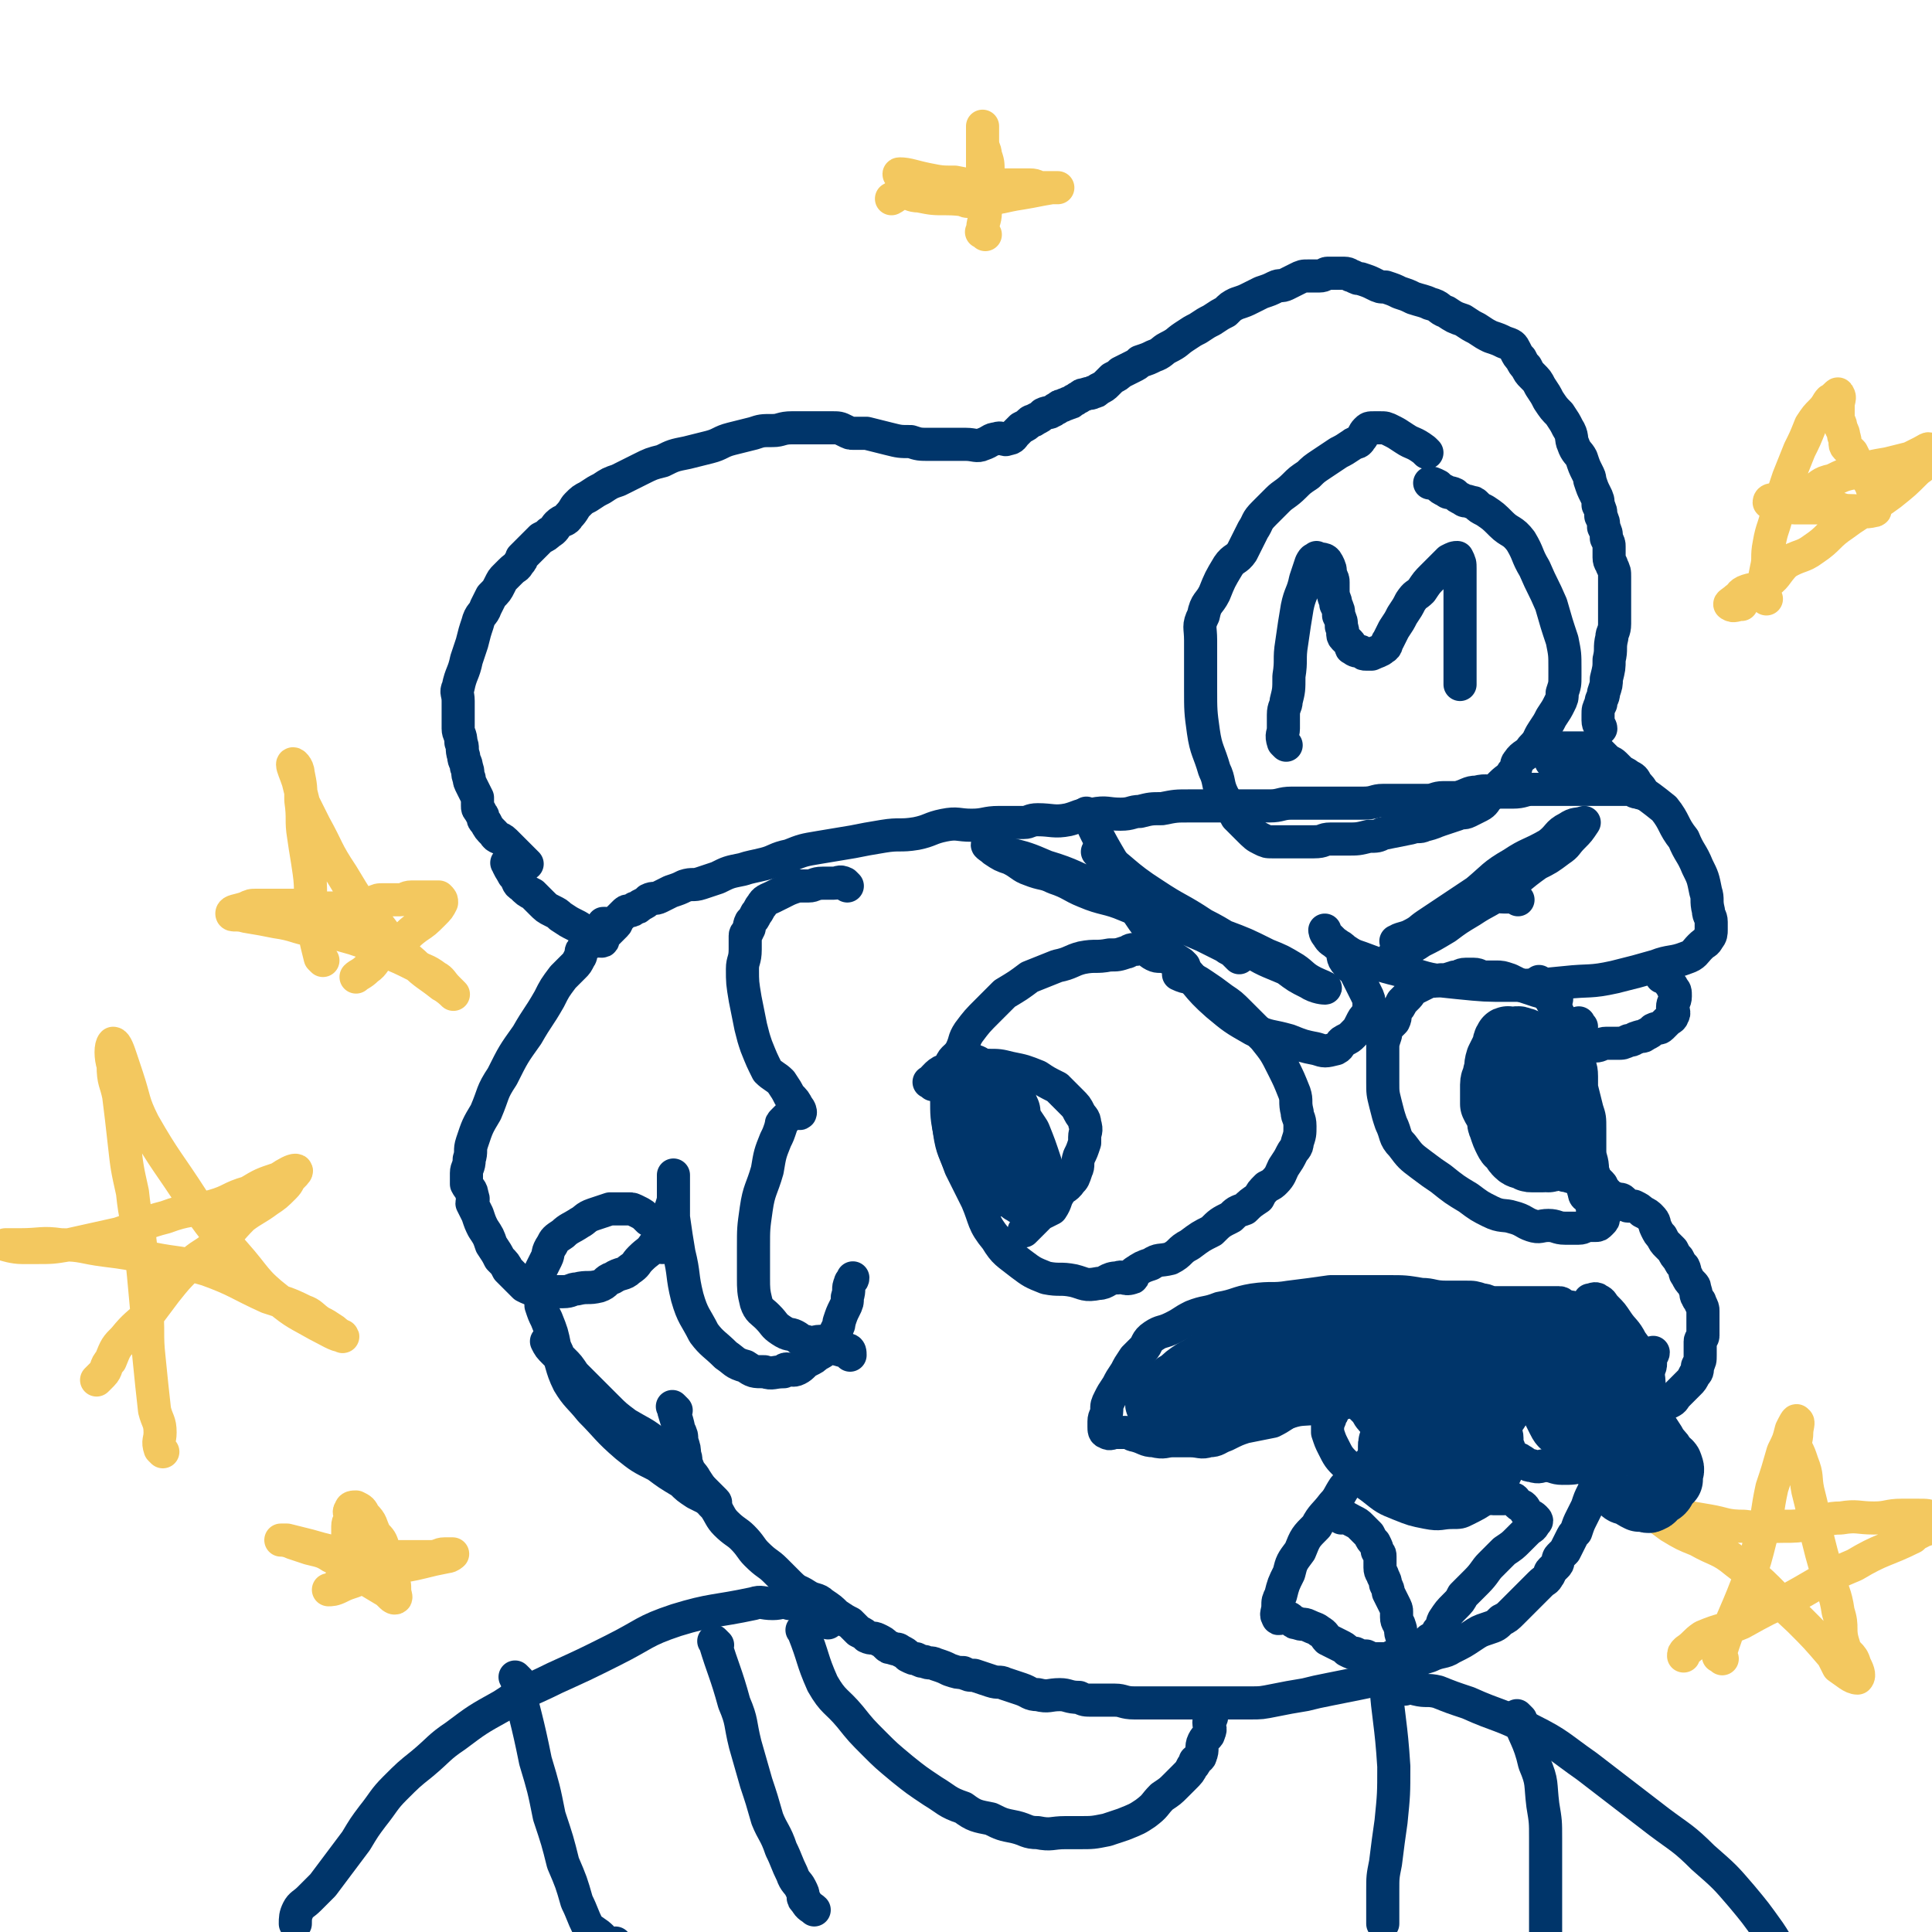 <svg viewBox='0 0 700 700' version='1.1' xmlns='http://www.w3.org/2000/svg' xmlns:xlink='http://www.w3.org/1999/xlink'><g fill='none' stroke='#00356A' stroke-width='12' stroke-linecap='round' stroke-linejoin='round'><path d='M191,313c-1,-1 -1,-1 -1,-1 -4,-4 -4,-4 -7,-7 -2,-2 -3,-1 -4,-3 -2,-2 -2,-2 -3,-4 -1,-1 -1,-1 -1,-2 0,-1 -1,-1 -1,-2 -1,-1 -1,-1 -1,-2 0,-2 0,-2 0,-3 -1,-2 -1,-2 -2,-4 -1,-2 -1,-2 -1,-3 -1,-2 0,-2 -1,-4 0,-2 -1,-2 -1,-4 -1,-3 0,-3 -1,-5 0,-3 -1,-3 -1,-5 0,-3 0,-3 0,-5 0,-3 0,-3 0,-5 0,-3 -1,-3 0,-5 1,-5 2,-5 3,-10 1,-3 1,-3 2,-6 1,-4 1,-4 2,-7 1,-4 2,-3 3,-6 1,-2 1,-2 2,-4 2,-2 2,-2 3,-4 1,-2 1,-2 2,-3 1,-1 1,-1 2,-2 2,-2 2,-1 3,-3 1,-1 1,-1 1,-2 1,-1 1,-1 2,-2 2,-2 2,-2 3,-3 1,-1 1,-1 2,-2 2,-1 2,-1 3,-2 2,-1 2,-2 3,-3 2,-2 3,-1 4,-3 2,-2 2,-3 3,-4 2,-2 2,-2 4,-3 3,-2 3,-2 5,-3 3,-2 3,-2 6,-3 4,-2 4,-2 8,-4 4,-2 4,-2 8,-3 4,-2 4,-2 9,-3 4,-1 4,-1 8,-2 4,-1 4,-2 8,-3 4,-1 4,-1 8,-2 3,-1 3,-1 7,-1 3,0 3,-1 7,-1 2,0 2,0 4,0 3,0 3,0 5,0 3,0 3,0 5,0 3,0 3,0 5,1 2,1 2,1 3,1 3,0 3,0 5,0 4,1 4,1 8,2 4,1 4,1 8,1 3,1 3,1 7,1 4,0 4,0 8,0 3,0 3,0 5,0 3,0 4,1 6,0 3,-1 3,-2 5,-2 2,-1 3,1 4,0 2,0 2,-1 3,-2 1,-1 1,-1 2,-2 2,-1 2,-1 3,-2 1,-1 1,0 2,-1 2,-1 2,-1 3,-2 2,-1 2,0 3,-1 1,0 1,-1 2,-1 1,-1 1,-1 2,-1 1,-1 1,0 2,-1 1,0 1,0 2,-1 1,0 1,-1 2,-1 1,-1 1,-1 2,-1 2,-1 2,0 3,-1 1,0 1,0 2,-1 2,-1 2,-1 3,-2 1,-1 1,-1 2,-2 2,-1 2,-1 3,-2 2,-1 2,-1 4,-2 2,-1 2,-1 3,-2 3,-1 3,-1 5,-2 3,-1 3,-2 5,-3 4,-2 3,-2 6,-4 3,-2 3,-2 5,-3 3,-2 3,-2 5,-3 3,-2 3,-2 5,-3 2,-2 2,-2 4,-3 3,-1 3,-1 5,-2 2,-1 2,-1 4,-2 3,-1 3,-1 5,-2 2,-1 2,0 4,-1 2,-1 2,-1 4,-2 2,-1 2,-1 4,-1 2,0 2,0 4,0 2,0 2,-1 3,-1 2,0 2,0 3,0 2,0 2,0 3,0 2,0 2,1 3,1 2,1 2,1 3,1 3,1 3,1 5,2 2,1 2,1 4,1 3,1 3,1 5,2 3,1 3,1 5,2 3,1 4,1 6,2 4,1 3,2 6,3 3,2 3,2 6,3 3,2 3,2 5,3 3,2 3,2 5,3 3,1 3,1 5,2 3,1 3,1 4,3 1,2 1,2 2,3 1,2 1,2 2,3 1,2 1,2 2,3 2,2 2,2 3,4 2,3 2,3 3,5 2,3 2,3 4,5 2,3 2,3 3,5 2,3 1,4 2,6 1,3 2,3 3,5 1,3 1,3 2,5 1,2 1,2 1,3 1,3 1,3 2,5 1,2 1,2 1,4 1,2 1,2 1,4 1,2 1,2 1,4 1,2 1,2 1,4 1,2 1,2 1,3 0,2 0,2 0,4 0,2 1,2 1,3 1,2 1,2 1,4 0,2 0,2 0,3 0,2 0,2 0,4 0,2 0,2 0,4 0,3 0,3 0,6 0,3 -1,3 -1,5 -1,4 0,4 -1,8 0,3 0,3 -1,7 0,2 0,2 -1,5 0,2 -1,2 -1,4 -1,2 -1,2 -1,4 0,1 0,1 0,2 0,2 1,2 1,3 '/><path d='M517,164c-1,-1 -1,-1 -1,-1 -4,-3 -4,-2 -7,-4 -3,-2 -3,-2 -5,-3 -2,-1 -2,-1 -4,-1 -1,0 -1,0 -2,0 -2,0 -2,0 -3,1 -1,1 -1,2 -2,3 -1,2 -2,1 -3,2 -3,2 -3,2 -5,3 -3,2 -3,2 -6,4 -3,2 -3,2 -5,4 -3,2 -3,2 -5,4 -3,3 -4,3 -6,5 -3,3 -3,3 -5,5 -3,3 -2,3 -4,6 -2,4 -2,4 -4,8 -2,3 -3,2 -5,5 -3,5 -3,5 -5,10 -2,4 -3,3 -4,8 -2,4 -1,4 -1,9 0,5 0,5 0,11 0,3 0,3 0,7 0,7 0,8 1,15 1,7 2,7 4,14 2,4 1,5 3,9 2,4 3,4 5,8 2,2 2,2 4,4 3,3 3,3 5,4 2,1 2,1 4,1 1,0 1,0 2,0 2,0 2,0 3,0 3,0 3,0 5,0 3,0 3,0 5,0 4,0 3,-1 6,-1 3,0 3,0 6,0 4,0 4,0 8,-1 3,0 3,0 5,-1 5,-1 5,-1 10,-2 3,-1 3,0 5,-1 4,-1 3,-1 6,-2 3,-1 3,-1 6,-2 2,-1 2,0 4,-1 2,-1 2,-1 4,-2 2,-1 2,-2 3,-3 1,-1 1,-1 2,-2 2,-2 2,-2 3,-3 2,-2 3,-2 4,-4 2,-2 1,-3 2,-4 2,-3 3,-2 5,-5 3,-3 2,-3 4,-6 2,-3 2,-3 3,-5 2,-3 2,-3 3,-5 1,-2 1,-2 1,-4 1,-3 1,-3 1,-6 0,-2 0,-2 0,-3 0,-5 0,-5 -1,-10 -2,-6 -2,-6 -4,-13 -3,-7 -3,-6 -6,-13 -3,-5 -2,-5 -5,-10 -3,-4 -4,-3 -7,-6 -3,-3 -3,-3 -6,-5 -2,-1 -2,-1 -3,-2 -1,-1 -1,-1 -2,-1 -2,-1 -2,0 -3,-1 -2,-1 -2,-1 -3,-2 -2,-1 -2,0 -3,-1 -2,-1 -2,-1 -3,-2 -2,-1 -2,-1 -3,-1 '/><path d='M466,270c-1,-1 -1,-1 -1,-1 -1,-3 0,-3 0,-5 0,-3 0,-3 0,-5 0,-3 1,-3 1,-5 1,-4 1,-4 1,-9 1,-6 0,-6 1,-12 1,-7 1,-7 2,-13 1,-5 2,-5 3,-10 1,-3 1,-3 2,-6 1,-2 1,-1 2,-2 0,0 0,0 0,0 2,1 3,0 4,2 1,2 1,2 1,4 1,2 1,2 1,3 0,2 0,2 0,3 0,3 1,3 1,5 1,2 1,2 1,4 1,2 1,2 1,4 1,2 0,3 1,4 1,1 1,1 2,2 1,1 0,2 1,2 1,1 2,1 3,1 1,1 1,1 2,1 1,0 1,0 2,0 2,-1 3,-1 4,-2 2,-1 1,-2 2,-3 1,-2 1,-2 2,-4 2,-3 2,-3 3,-5 2,-3 2,-3 3,-5 2,-3 2,-2 4,-4 2,-3 2,-3 4,-5 2,-2 2,-2 3,-3 2,-2 2,-2 3,-3 2,-1 2,-1 3,-1 0,0 0,0 0,0 1,2 1,2 1,4 0,2 0,2 0,3 0,2 0,2 0,3 0,2 0,2 0,4 0,3 0,3 0,6 0,3 0,3 0,6 0,4 0,4 0,8 0,2 0,2 0,4 0,2 0,2 0,3 0,2 0,2 0,3 0,1 0,1 0,2 '/><path d='M185,314c-1,-1 -2,-2 -1,-1 0,1 1,2 2,4 2,2 1,3 3,4 2,2 2,2 4,3 2,2 2,2 3,3 2,2 2,2 4,3 2,1 2,1 3,2 3,2 3,2 5,3 2,1 2,1 3,2 2,1 2,1 3,2 1,1 1,1 2,1 1,1 1,1 2,1 1,0 0,-1 1,-2 1,-1 1,-1 2,-2 1,-1 1,-1 2,-2 1,-1 0,-1 1,-2 1,-1 1,-1 2,-2 1,-1 1,-1 2,-1 1,0 1,0 2,-1 1,0 1,0 2,-1 2,-1 2,-1 3,-2 2,-1 2,0 4,-1 2,-1 2,-1 4,-2 3,-1 3,-1 5,-2 3,-1 3,0 6,-1 3,-1 3,-1 6,-2 4,-2 4,-2 9,-3 3,-1 4,-1 8,-2 4,-1 4,-2 9,-3 5,-2 5,-2 11,-3 6,-1 6,-1 12,-2 5,-1 5,-1 11,-2 6,-1 6,0 12,-1 5,-1 5,-2 10,-3 5,-1 5,0 10,0 5,0 5,-1 10,-1 4,0 4,0 9,0 2,0 2,-1 5,-1 5,0 6,1 11,0 4,-1 4,-2 9,-2 5,-1 5,0 10,0 4,0 4,-1 7,-1 4,-1 4,-1 8,-1 5,-1 5,-1 10,-1 3,0 3,0 7,0 4,0 4,0 7,0 5,0 5,0 9,0 3,0 3,0 6,0 4,0 4,-1 8,-1 4,0 4,0 7,0 3,0 3,0 6,0 4,0 4,0 7,0 3,0 3,0 6,0 4,0 4,-1 7,-1 3,0 3,0 5,0 3,0 3,0 5,0 3,0 3,0 6,0 3,0 3,-1 6,-1 3,0 3,0 5,0 4,-1 4,-2 7,-2 4,-1 4,0 7,0 3,0 3,0 6,0 4,0 4,-1 7,-1 3,0 3,0 6,0 4,0 4,0 7,0 4,0 4,0 7,0 3,0 3,0 5,0 3,0 3,0 5,0 2,0 2,0 3,0 2,0 2,0 3,0 1,0 1,1 2,1 1,0 2,1 2,0 0,-1 -1,-2 -2,-3 -1,-2 -1,-2 -3,-3 -1,-1 -2,-1 -3,-2 -1,-1 -1,-1 -2,-2 -1,-1 -2,-1 -3,-2 -1,-1 -1,-1 -2,-2 -1,-1 -1,-1 -2,-1 -2,-1 -2,-1 -3,-1 -1,0 -1,0 -2,0 -1,0 -1,0 -2,0 -1,0 -1,0 -2,0 -2,0 -2,0 -3,0 -1,0 -1,0 -2,0 -1,0 -1,0 -2,0 '/><path d='M220,336c-1,-1 -1,-1 -1,-1 -1,-1 0,0 0,0 0,0 0,0 0,0 0,0 0,-1 0,0 -2,1 -2,1 -3,3 -1,2 -1,2 -2,3 -1,2 -2,1 -3,3 -1,1 0,2 -1,3 -1,2 -1,2 -2,3 -2,2 -2,2 -4,4 -3,4 -3,4 -5,8 -4,7 -4,6 -8,13 -5,7 -5,7 -9,15 -4,6 -3,6 -6,13 -3,5 -3,5 -5,11 -1,3 0,3 -1,6 0,3 -1,3 -1,5 0,2 0,2 0,4 1,2 2,2 2,4 1,2 0,2 0,3 1,2 1,2 2,4 1,3 1,3 2,5 2,3 2,3 3,6 2,3 2,3 3,5 2,2 2,2 3,4 2,2 2,2 3,3 2,2 2,2 3,3 2,1 2,1 3,1 2,1 2,1 3,1 2,0 2,0 3,0 3,0 3,0 5,0 3,0 3,-1 5,-1 4,-1 4,0 8,-1 3,-1 2,-2 5,-3 3,-2 4,-1 6,-3 3,-2 2,-2 4,-4 3,-3 3,-2 5,-5 3,-4 3,-4 4,-8 2,-2 1,-2 2,-5 1,-3 1,-3 1,-5 0,-2 0,-2 0,-4 0,-2 0,-4 0,-3 0,1 0,3 0,5 0,2 0,2 0,4 0,3 0,3 0,6 1,7 1,7 2,13 2,8 1,8 3,16 2,7 3,7 6,13 3,4 4,4 8,8 3,2 3,3 7,4 3,2 3,2 7,2 3,1 3,0 7,0 0,0 0,-1 1,-1 2,0 2,1 4,0 2,-1 2,-2 4,-3 2,-1 2,-1 3,-2 2,-1 2,-1 3,-2 1,-1 1,-2 2,-3 1,-2 1,-2 2,-4 1,-2 1,-2 1,-3 1,-3 1,-3 2,-5 1,-2 1,-2 1,-4 1,-3 0,-3 1,-5 0,-1 1,-1 1,-2 '/><path d='M240,452c-1,-1 -1,-1 -1,-1 -1,-3 0,-4 -1,-6 -1,-2 -1,-2 -3,-3 -2,-2 -2,-2 -4,-3 -2,-1 -2,-1 -3,-1 -2,0 -2,0 -4,0 -2,0 -2,0 -3,0 -3,1 -3,1 -6,2 -3,1 -3,2 -5,3 -3,2 -4,2 -6,4 -3,2 -3,2 -4,4 -2,3 -1,3 -2,5 -1,2 -1,2 -2,4 -1,3 -1,3 -1,5 0,3 1,3 1,5 0,2 0,2 0,3 1,3 1,3 2,5 2,5 2,5 3,10 3,6 2,7 5,13 3,5 4,5 8,10 6,6 6,7 13,13 5,4 5,4 11,7 4,3 4,3 9,6 2,2 2,2 5,4 2,1 2,1 4,2 2,1 4,2 3,1 -1,-1 -3,-3 -5,-5 -2,-2 -2,-2 -3,-3 -1,-1 -1,-1 -2,-2 -2,-2 -2,-2 -4,-4 -4,-4 -3,-4 -7,-7 -5,-4 -6,-4 -11,-7 -4,-3 -4,-3 -7,-6 -4,-4 -4,-4 -7,-7 -3,-3 -3,-3 -5,-5 -2,-3 -2,-3 -4,-5 -2,-2 -2,-2 -3,-3 -2,-2 -2,-2 -3,-4 '/><path d='M395,296c-1,-1 -2,-2 -1,-1 5,11 6,12 13,24 4,9 3,9 9,17 4,7 5,7 11,13 7,7 6,8 14,15 6,5 6,5 13,9 6,3 6,2 13,4 5,2 5,2 10,3 3,1 3,1 7,0 2,-1 1,-2 3,-3 2,-1 2,-1 3,-2 2,-2 2,-2 3,-4 1,-2 1,-2 2,-3 1,-2 1,-2 1,-4 0,-2 0,-2 -1,-4 -1,-2 -1,-2 -2,-4 -1,-2 -1,-2 -2,-4 -1,-2 -2,-1 -3,-3 -2,-2 -1,-3 -2,-5 -1,-2 -2,-2 -3,-3 -1,-1 -1,-1 -2,-2 -1,-1 -1,-2 -1,-2 0,0 0,1 1,2 1,2 2,2 3,3 2,1 2,1 3,2 3,2 3,2 6,3 8,3 8,3 16,5 9,3 9,3 19,4 10,1 10,1 19,1 10,0 10,0 20,-1 9,-1 9,0 18,-2 8,-2 8,-2 15,-4 5,-2 6,-1 11,-3 3,-1 3,-2 5,-4 2,-2 2,-1 3,-3 1,-1 1,-2 1,-3 0,-2 0,-2 0,-3 0,-2 -1,-2 -1,-4 -1,-4 0,-4 -1,-7 -1,-5 -1,-5 -3,-9 -2,-5 -3,-5 -5,-10 -4,-5 -3,-6 -7,-11 -5,-4 -5,-4 -11,-8 -4,-3 -4,-3 -10,-5 -3,-2 -4,-1 -8,-2 -3,-1 -3,-2 -7,-2 -3,0 -3,0 -5,0 '/><path d='M307,321c-1,-1 -1,-1 -1,-1 -2,-1 -2,0 -4,0 -2,0 -2,0 -4,0 -3,0 -3,1 -5,1 -2,0 -2,0 -4,0 -3,1 -3,1 -5,2 -2,1 -2,1 -4,2 -2,1 -3,1 -4,3 -1,1 -1,2 -2,3 -1,2 -1,2 -2,3 -1,2 0,2 -1,3 0,1 -1,1 -1,2 0,3 0,3 0,5 0,4 -1,4 -1,7 0,5 0,5 1,11 1,5 1,5 2,10 1,4 1,4 2,7 2,5 2,5 4,9 2,2 3,2 5,4 2,3 2,3 3,5 2,2 2,2 3,4 1,1 1,2 1,2 0,1 -1,0 -2,0 -1,0 -1,0 -2,1 -1,1 -1,1 -2,2 -1,1 -1,1 -1,2 -1,3 -1,3 -2,5 -2,5 -2,5 -3,11 -2,7 -3,7 -4,14 -1,7 -1,7 -1,14 0,5 0,5 0,11 0,4 0,5 1,9 1,3 2,3 4,5 3,3 2,3 5,5 3,2 3,1 5,2 2,1 2,2 4,2 3,1 3,0 5,0 2,0 2,0 4,1 2,1 2,2 3,2 2,1 2,-1 3,0 1,0 1,1 1,2 '/><path d='M559,357c-1,-1 -2,-2 -1,-1 3,5 4,6 7,12 2,4 2,4 3,8 2,3 2,3 3,7 1,3 2,3 2,7 0,2 0,2 0,4 1,4 1,4 2,8 1,3 1,3 1,7 0,4 0,4 0,8 0,3 1,3 1,7 1,3 1,2 1,5 0,2 0,2 0,4 0,2 -1,2 -1,4 0,1 0,3 0,2 0,-1 0,-2 -1,-4 -1,-2 -2,-1 -2,-3 -1,-2 0,-3 -1,-5 0,-1 -1,-1 -1,-2 -1,-2 -1,-2 -1,-4 0,-2 0,-2 0,-3 0,-2 0,-3 0,-3 1,0 1,2 2,3 1,1 1,1 2,2 1,1 1,1 1,2 0,2 -1,2 0,3 0,1 1,1 2,2 1,1 1,1 2,2 1,1 0,1 1,2 1,1 1,1 2,2 1,1 1,1 2,1 2,1 2,0 3,1 1,1 1,2 2,2 1,0 1,0 2,0 2,1 2,1 3,2 2,1 2,1 3,2 2,2 1,2 2,4 1,2 1,2 2,3 1,2 1,2 2,3 1,1 1,1 2,2 1,2 1,2 2,3 1,2 1,2 2,3 1,2 0,2 1,3 1,2 1,2 2,3 1,1 1,1 1,2 1,2 0,2 1,3 0,1 1,1 1,2 1,2 1,2 1,3 0,1 0,1 0,2 0,1 0,1 0,2 0,1 0,1 0,2 0,2 0,2 0,3 0,1 -1,1 -1,2 0,2 0,2 0,3 0,1 0,1 0,2 0,2 0,2 -1,4 0,2 0,2 -1,3 -1,2 -1,2 -2,3 -1,1 -1,1 -2,2 -1,1 -1,1 -2,2 -2,2 -1,2 -3,3 -2,1 -2,0 -4,1 -2,1 -2,1 -3,2 -2,1 -2,1 -3,1 -2,1 -2,1 -3,1 -1,1 -1,1 -2,1 '/><path d='M245,511c-1,-1 -2,-2 -1,-1 0,2 1,3 2,8 1,2 1,2 1,4 1,3 1,3 1,5 1,2 0,2 1,4 1,3 2,3 3,5 2,3 2,3 3,5 2,3 2,3 4,5 2,3 2,4 4,6 3,3 4,3 6,5 3,3 3,4 5,6 4,4 4,3 7,6 3,3 3,3 5,5 3,3 3,2 6,4 3,2 4,1 6,3 3,2 3,2 5,4 3,2 3,2 5,3 2,2 2,2 3,3 2,1 2,1 3,2 2,1 2,0 4,1 2,1 2,1 3,2 1,1 1,1 2,1 2,1 2,0 3,1 2,1 2,1 3,2 2,1 2,1 3,1 2,1 2,1 3,1 2,1 2,0 4,1 3,1 3,1 5,2 3,1 3,1 5,1 2,1 2,1 4,1 3,1 3,1 6,2 3,1 3,0 5,1 3,1 3,1 6,2 3,1 3,2 6,2 4,1 4,0 8,0 3,0 3,1 7,1 2,1 2,1 5,1 4,0 4,0 8,0 3,0 3,1 7,1 4,0 4,0 8,0 3,0 3,0 7,0 5,0 5,0 10,0 4,0 4,0 7,0 5,0 5,0 10,0 4,0 4,0 9,-1 5,-1 5,-1 11,-2 4,-1 4,-1 9,-2 5,-1 5,-1 10,-2 5,-1 5,-1 10,-3 4,-2 4,-2 9,-4 3,-2 4,-2 7,-3 4,-2 5,-1 8,-3 4,-2 4,-2 7,-4 3,-2 3,-2 6,-3 3,-1 3,-1 5,-3 2,-1 2,-1 4,-3 2,-2 2,-2 3,-3 2,-2 2,-2 4,-4 2,-2 2,-2 3,-3 2,-2 2,-1 3,-3 1,-1 0,-1 1,-2 1,-1 1,-1 2,-2 1,-1 0,-2 1,-3 1,-1 1,-1 2,-2 1,-2 1,-2 2,-4 1,-2 1,-2 2,-3 1,-3 1,-3 2,-5 1,-2 1,-2 2,-4 1,-3 1,-3 2,-5 1,-2 1,-2 2,-3 1,-2 1,-2 2,-4 1,-2 1,-2 2,-3 1,-2 1,-2 2,-4 1,-2 0,-2 1,-3 1,-2 1,-2 2,-3 1,-2 1,-2 2,-4 1,-3 0,-3 1,-5 1,-2 1,-2 2,-3 1,-3 1,-3 2,-5 1,-2 1,-2 1,-3 1,-2 1,-2 1,-4 1,-2 1,-2 1,-3 0,-1 0,-1 0,-2 0,-1 1,-1 1,-2 '/><path d='M588,499c-1,-1 -1,-1 -1,-1 -4,-5 -4,-5 -6,-9 -2,-3 -1,-4 -3,-6 -1,-2 -1,-3 -3,-4 -1,-1 -2,-1 -3,-2 -1,-1 -1,-2 -2,-3 -1,-1 -2,0 -3,-1 -1,0 -1,-1 -2,-1 -1,0 -1,0 -2,0 -1,0 -1,0 -2,0 -1,0 -1,0 -2,0 -1,0 -1,0 -2,0 -1,0 -1,0 -2,0 -2,0 -2,0 -4,0 -3,0 -3,0 -5,0 -2,0 -2,0 -4,0 -3,0 -3,-1 -5,-1 -3,-1 -3,-1 -6,-1 -4,0 -4,0 -7,0 -5,0 -5,-1 -9,-1 -6,-1 -6,-1 -12,-1 -4,0 -4,0 -8,0 -7,0 -7,0 -13,0 -7,1 -7,1 -15,2 -6,1 -6,0 -13,1 -6,1 -6,2 -12,3 -5,2 -5,1 -10,3 -4,2 -3,2 -7,4 -4,2 -4,1 -7,3 -3,2 -2,3 -4,5 -2,2 -2,2 -3,3 -2,3 -2,3 -3,5 -2,3 -2,3 -3,5 -2,3 -2,3 -3,5 -1,2 -1,2 -1,4 0,2 -1,2 -1,4 0,1 0,1 0,2 0,1 0,2 1,2 1,1 2,0 3,0 2,0 2,0 4,0 2,0 2,1 3,1 4,1 4,2 7,2 4,1 4,0 7,0 3,0 3,0 6,0 4,0 4,1 7,0 3,0 3,-1 6,-2 4,-2 4,-2 7,-3 5,-1 5,-1 10,-2 4,-2 3,-2 7,-4 4,-2 4,-2 7,-3 3,-1 3,-1 5,-2 2,-1 2,-1 3,-1 1,0 2,0 2,0 0,1 -1,1 -1,2 -1,2 0,2 -1,3 0,2 0,2 -1,3 0,2 -1,2 -1,3 0,2 0,2 0,3 1,3 1,3 2,5 2,4 2,4 5,7 4,5 5,5 9,8 5,4 5,4 10,6 5,2 5,2 10,3 5,1 5,0 9,0 3,0 3,0 5,-1 4,-2 4,-2 7,-4 2,-2 2,-2 3,-4 2,-2 3,-2 4,-4 1,-2 1,-2 1,-4 0,-1 0,-1 0,-2 0,-2 0,-2 0,-3 0,-3 0,-3 0,-5 0,-2 -1,-2 -1,-4 0,-1 0,-1 0,-2 -1,-1 -2,-2 -2,-2 -1,0 0,1 0,2 0,1 0,1 0,2 0,2 0,2 1,3 1,2 1,2 2,3 1,2 1,3 2,4 1,2 2,1 3,2 2,1 2,2 4,2 3,1 3,0 5,0 3,0 3,1 6,1 4,0 4,0 8,-1 4,0 4,0 7,-1 4,-1 4,-1 7,-3 2,-1 2,-2 4,-3 2,-1 2,-1 3,-2 2,-2 1,-2 2,-4 1,-1 1,-1 1,-2 0,-2 0,-2 0,-4 0,-4 0,-4 0,-7 -1,-5 0,-6 -2,-10 -2,-5 -2,-5 -5,-9 -2,-4 -3,-4 -5,-7 -2,-3 -2,-3 -4,-5 -2,-2 -1,-2 -3,-3 -1,-1 -2,0 -3,0 '/><path d='M429,350c-1,-1 -1,-1 -1,-1 -3,-2 -3,-2 -5,-2 -3,-1 -3,0 -5,-1 -2,-1 -2,-2 -3,-2 -2,-1 -2,0 -4,0 -2,0 -2,1 -3,1 -3,1 -3,1 -6,1 -5,1 -5,0 -10,1 -4,1 -4,2 -9,3 -5,2 -5,2 -10,4 -4,3 -4,3 -9,6 -3,3 -3,3 -6,6 -4,4 -4,4 -7,8 -2,3 -1,3 -3,7 -2,3 -3,2 -4,6 -1,3 0,3 0,7 0,2 0,2 0,4 0,6 -1,6 0,12 1,7 2,7 4,13 3,6 3,6 6,12 3,7 2,8 7,14 3,5 4,5 9,9 4,3 4,3 9,5 5,1 5,0 10,1 4,1 4,2 9,1 3,0 3,-2 7,-2 2,-1 2,1 5,0 1,0 0,-1 1,-2 3,-2 3,-2 6,-3 3,-2 3,-1 7,-2 4,-2 3,-3 7,-5 4,-3 4,-3 8,-5 3,-3 3,-3 7,-5 2,-2 2,-2 5,-3 2,-2 2,-2 5,-4 1,-2 1,-2 3,-4 2,-1 2,-1 3,-2 2,-2 2,-3 3,-5 2,-3 2,-3 3,-5 1,-2 2,-2 2,-4 1,-3 1,-3 1,-6 0,-3 -1,-3 -1,-5 -1,-4 0,-4 -1,-7 -2,-5 -2,-5 -4,-9 -3,-6 -3,-6 -7,-11 -4,-4 -4,-4 -9,-9 -3,-3 -3,-3 -6,-5 -4,-3 -4,-3 -7,-5 -3,-2 -3,-2 -6,-3 -2,-1 -3,-1 -3,-1 0,0 2,1 3,1 '/><path d='M564,362c-1,-1 -1,-1 -1,-1 -3,-2 -3,-1 -6,-2 -3,-1 -3,-1 -6,-2 -2,-1 -2,-1 -4,-2 -3,-1 -3,-1 -5,-1 -2,0 -2,0 -4,0 -2,0 -2,-1 -4,-1 -2,0 -2,0 -3,0 -2,0 -2,1 -4,1 -3,1 -3,1 -5,1 -3,1 -3,0 -5,1 -2,1 -2,1 -4,2 -2,1 -2,2 -3,3 -1,1 -1,1 -2,2 -1,2 -1,2 -2,3 -1,2 0,2 -1,4 -1,1 -1,1 -2,2 -1,1 -1,2 -1,3 -1,3 -1,3 -1,5 0,3 0,3 0,5 0,4 0,4 0,7 0,4 0,4 1,8 1,4 1,4 2,7 2,4 1,5 4,8 3,4 3,4 7,7 4,3 4,3 7,5 5,4 5,4 10,7 4,3 4,3 8,5 4,2 5,1 8,2 4,1 4,2 7,3 3,1 3,0 6,0 3,0 3,1 6,1 3,0 3,0 5,0 2,0 2,-1 3,-1 2,0 2,0 3,0 1,0 1,0 2,-1 1,-1 1,-1 1,-2 1,-2 1,-2 1,-3 0,-1 0,-1 0,-2 0,-1 0,-1 0,-2 0,-1 0,-1 0,-2 '/><path d='M399,310c-1,-1 -2,-2 -1,-1 9,6 9,8 20,15 9,6 9,5 18,11 8,4 8,5 16,9 6,4 7,4 14,7 4,3 4,3 8,5 3,2 6,2 6,2 1,0 -2,-1 -4,-2 -4,-2 -4,-3 -7,-5 -5,-3 -5,-3 -10,-5 -8,-4 -8,-4 -16,-7 -11,-5 -11,-4 -23,-8 -11,-4 -10,-5 -21,-9 -10,-4 -10,-5 -20,-8 -7,-3 -7,-3 -15,-5 -3,-1 -5,-3 -6,-3 -1,0 1,1 2,2 3,2 3,2 6,3 4,2 4,3 7,4 5,2 5,1 9,3 6,2 6,3 11,5 7,3 8,2 15,5 7,3 7,2 15,5 6,3 6,3 13,6 4,2 4,2 8,4 1,1 2,1 3,2 1,1 1,1 2,2 '/><path d='M550,326c-1,-1 -1,-1 -1,-1 -1,-1 0,0 0,0 0,0 0,0 0,0 -2,0 -2,0 -4,0 -3,0 -3,-1 -5,0 -3,1 -3,2 -5,3 -4,2 -4,1 -7,2 -3,2 -3,3 -5,4 -3,2 -3,2 -6,3 -3,1 -3,1 -5,2 -2,1 -2,1 -4,2 -1,0 -3,0 -2,0 1,-1 3,-1 5,-2 4,-2 3,-2 6,-4 3,-2 3,-2 6,-4 6,-4 6,-4 12,-8 6,-5 6,-6 13,-10 6,-4 6,-3 13,-7 4,-3 3,-4 7,-6 3,-2 3,-1 6,-2 0,0 0,0 0,0 -2,3 -2,3 -4,5 -3,3 -2,3 -5,5 -4,3 -4,3 -8,5 -7,5 -6,5 -13,10 -5,4 -5,3 -11,7 -5,3 -5,3 -9,6 -5,3 -5,3 -9,5 -3,2 -3,2 -6,3 -2,1 -3,1 -4,2 '/><path d='M338,393c-1,-1 -2,-1 -1,-1 3,-3 3,-4 8,-5 2,-1 3,-1 5,-1 3,0 3,0 5,0 2,0 2,0 3,0 4,0 4,0 8,1 5,1 5,1 10,3 3,2 3,2 7,4 3,3 3,3 5,5 2,2 2,2 3,4 1,2 2,2 2,4 1,3 0,3 0,5 0,1 0,1 0,2 -1,3 -1,3 -2,5 -1,3 0,3 -1,5 -1,3 -1,3 -2,4 -2,3 -3,2 -4,4 -2,3 -1,3 -3,6 -2,1 -2,1 -4,2 -2,2 -2,2 -4,4 -1,1 -1,1 -2,2 '/><path d='M573,372c-1,-1 -1,-2 -1,-1 -2,0 -2,1 -4,2 -2,1 -2,1 -3,1 -2,1 -2,1 -4,2 -2,1 -2,2 -3,3 -2,2 -2,2 -3,3 -1,2 -1,2 -2,4 -1,2 -2,2 -3,4 -1,2 -2,2 -2,4 -1,3 -1,3 -1,6 0,3 -1,3 -1,6 0,3 0,3 0,5 0,2 0,2 0,3 0,1 0,1 1,2 2,1 2,1 3,2 2,1 2,2 3,2 3,1 3,1 5,1 2,1 3,0 4,1 2,1 2,2 3,3 2,1 2,1 3,1 2,1 2,0 3,1 1,1 1,1 2,2 '/><path d='M517,543c-1,-1 -1,-1 -1,-1 -5,-5 -4,-5 -9,-9 -2,-2 -2,-2 -4,-3 -2,-1 -2,-1 -3,-1 -2,0 -2,-1 -3,0 -1,1 -1,1 -2,2 -2,2 -3,1 -4,3 -3,3 -2,3 -4,5 -2,3 -2,4 -4,6 -3,4 -4,4 -6,8 -4,4 -4,4 -6,9 -3,4 -3,4 -4,8 -2,4 -2,4 -3,8 -1,2 -1,2 -1,4 0,2 -1,3 0,4 0,1 1,0 2,0 2,0 2,0 3,1 1,1 1,1 2,1 2,1 2,0 4,1 2,1 3,1 4,2 2,1 2,2 3,3 2,1 2,1 4,2 2,1 2,1 3,2 2,1 2,1 3,1 2,1 2,1 4,1 2,1 2,1 3,1 2,0 2,0 4,0 2,0 2,-1 3,-1 2,0 2,1 3,0 1,-1 1,-2 2,-2 1,-1 2,1 3,0 2,0 1,-1 2,-2 2,-1 2,-1 3,-2 2,-1 2,-1 3,-3 2,-2 1,-2 2,-4 2,-3 2,-3 4,-5 2,-2 2,-2 3,-4 3,-3 3,-3 5,-5 3,-3 3,-4 5,-6 3,-3 3,-3 5,-5 3,-2 3,-2 5,-4 2,-2 2,-2 3,-3 2,-2 2,-1 3,-3 1,-1 1,-1 0,-2 -1,-1 -2,-1 -3,-2 -1,-1 0,-1 -1,-2 -1,-1 -1,0 -2,-1 -1,-1 -1,-2 -2,-2 -1,-1 -2,0 -3,0 -1,0 -1,0 -2,0 -1,0 -1,0 -2,0 -2,0 -2,-1 -3,-1 -2,0 -2,0 -3,0 -2,0 -2,0 -4,0 -1,0 -1,0 -2,0 -2,0 -2,0 -3,0 '/><path d='M300,588c-1,-1 -1,-1 -1,-1 -4,-2 -4,-3 -7,-4 -3,-1 -3,-2 -6,-2 -3,-1 -3,0 -6,0 -4,0 -4,-1 -7,0 -14,3 -15,2 -28,6 -12,4 -11,5 -23,11 -10,5 -10,5 -21,10 -10,5 -10,4 -19,10 -9,5 -9,5 -17,11 -6,4 -6,5 -12,10 -5,4 -5,4 -10,9 -4,4 -4,5 -8,10 -3,4 -3,4 -6,9 -3,4 -3,4 -6,8 -3,4 -3,4 -6,8 -3,3 -3,3 -5,5 -2,2 -3,2 -4,4 -1,2 -1,3 -1,5 '/><path d='M509,612c-1,-1 -2,-2 -1,-1 1,0 2,0 5,1 4,1 4,0 8,1 5,2 5,2 11,4 11,5 12,4 23,10 10,5 10,6 20,13 13,10 13,10 26,20 8,6 9,6 16,13 8,7 8,7 14,14 5,6 5,6 10,13 2,3 2,3 4,7 2,3 2,3 3,7 1,2 1,2 1,4 1,2 1,2 1,3 0,1 0,1 0,2 '/><path d='M292,592c-1,-1 -1,-1 -1,-1 -1,-1 0,0 0,0 0,0 0,0 0,0 0,0 0,0 0,0 -1,-1 0,0 0,0 0,0 0,0 0,0 4,10 3,10 7,19 4,7 5,6 10,12 4,5 4,5 9,10 4,4 4,4 10,9 5,4 5,4 11,8 5,3 5,4 11,6 4,3 5,3 10,4 4,2 4,2 9,3 4,1 4,2 8,2 5,1 5,0 10,0 2,0 2,0 5,0 5,0 5,0 10,-1 3,-1 3,-1 6,-2 5,-2 5,-2 8,-4 4,-3 3,-3 6,-6 3,-2 3,-2 5,-4 2,-2 2,-2 3,-3 2,-2 2,-2 3,-4 1,-1 1,-1 1,-2 1,-1 2,-1 2,-2 1,-2 0,-3 1,-5 1,-2 2,-2 2,-3 1,-2 0,-2 0,-4 0,-1 1,-1 1,-2 '/><path d='M188,609c-1,-1 -2,-2 -1,-1 3,13 4,15 7,30 3,10 3,10 5,20 3,9 3,9 5,17 3,7 3,7 5,14 2,4 2,5 4,9 2,2 3,2 5,4 1,1 1,2 2,2 1,1 2,0 3,0 '/><path d='M260,596c-1,-1 -2,-2 -1,-1 3,10 4,11 7,22 3,7 2,7 4,15 2,7 2,7 4,14 2,6 2,6 4,13 2,5 3,5 5,11 2,4 2,5 4,9 1,3 2,3 3,5 1,2 1,2 1,3 0,1 0,1 1,2 1,2 2,2 3,3 '/><path d='M503,610c-1,-1 -2,-2 -1,-1 1,14 2,15 3,31 0,10 0,10 -1,20 -1,7 -1,7 -2,15 -1,5 -1,5 -1,10 0,4 0,4 0,7 0,3 0,3 0,5 '/><path d='M551,623c-1,-1 -2,-2 -1,-1 2,7 4,8 6,17 3,7 2,7 3,15 1,6 1,6 1,12 0,5 0,5 0,11 0,5 0,5 0,10 0,4 0,4 0,9 0,4 0,4 0,8 0,2 0,2 0,5 0,2 0,2 0,3 '/></g>
<g fill='none' stroke='#F3C85F' stroke-width='12' stroke-linecap='round' stroke-linejoin='round'><path d='M59,526c-1,-1 -1,-1 -1,-1 -1,-3 0,-3 0,-6 0,-4 -1,-4 -2,-8 -1,-9 -1,-9 -2,-19 -1,-9 0,-9 -1,-19 -1,-11 -1,-11 -2,-21 -1,-10 -2,-10 -3,-20 -2,-9 -2,-9 -3,-18 -1,-9 -1,-9 -2,-17 -1,-5 -2,-5 -2,-11 -1,-3 -1,-7 0,-8 1,0 2,3 3,6 1,3 1,3 2,6 3,9 2,9 6,17 8,14 9,14 18,28 7,10 7,10 15,19 8,9 7,10 16,17 6,5 7,5 14,9 4,2 7,4 9,4 1,1 -2,-1 -3,-2 -3,-2 -3,-2 -5,-3 -3,-2 -3,-3 -6,-4 -6,-3 -7,-3 -13,-5 -11,-5 -11,-6 -22,-10 -10,-3 -10,-2 -20,-4 -9,-2 -9,-2 -17,-3 -8,-1 -8,-2 -16,-2 -7,-1 -7,0 -15,0 -3,0 -6,0 -5,0 0,0 3,1 6,1 3,0 3,0 5,0 6,0 6,0 12,-1 9,-2 9,-2 18,-4 9,-3 9,-4 17,-6 8,-3 9,-2 17,-4 7,-2 6,-3 13,-5 5,-3 5,-3 11,-5 3,-2 5,-3 6,-3 1,0 0,1 -1,2 -2,2 -1,2 -3,4 -3,3 -3,3 -6,5 -4,3 -5,3 -9,6 -5,5 -4,5 -10,10 -4,4 -5,3 -10,8 -4,4 -4,4 -8,9 -3,4 -3,4 -6,8 -4,4 -5,4 -9,9 -3,3 -3,3 -5,8 -2,2 -1,3 -3,5 -1,1 -1,1 -2,2 '/><path d='M117,348c-1,-1 -1,-1 -1,-1 -2,-8 -2,-8 -3,-16 -1,-7 0,-8 -1,-15 -1,-7 -1,-6 -2,-13 -1,-6 0,-6 -1,-13 0,-5 0,-5 -1,-10 0,-2 -2,-4 -2,-3 0,1 1,3 2,6 1,4 1,4 2,8 2,4 2,4 4,8 5,9 4,9 10,18 6,10 6,10 13,18 6,8 6,8 13,14 4,4 5,4 10,8 2,1 4,3 4,3 1,1 -1,-1 -2,-2 -2,-2 -2,-3 -4,-4 -4,-3 -4,-2 -7,-4 -6,-3 -6,-3 -11,-5 -6,-3 -6,-3 -12,-5 -7,-2 -7,-2 -15,-3 -6,-1 -6,-2 -13,-3 -5,-1 -5,-1 -11,-2 -3,-1 -5,0 -5,-1 0,-1 2,-1 5,-2 2,-1 2,-1 4,-1 3,0 3,0 5,0 3,0 3,0 5,0 3,0 3,0 5,0 2,0 2,0 3,0 2,0 2,1 4,1 2,0 2,0 4,0 2,0 2,0 4,0 2,0 2,0 3,0 1,0 1,-1 2,-1 2,0 2,0 3,0 1,0 1,0 2,0 1,0 1,-1 2,-1 2,-1 2,-1 4,-1 3,0 3,0 6,0 2,0 2,-1 4,-1 2,0 2,0 4,0 2,0 2,0 4,0 1,0 2,0 2,0 1,1 1,1 1,2 -1,2 -1,2 -3,4 -3,3 -3,3 -6,5 -4,3 -3,3 -6,5 -3,3 -4,2 -6,4 -4,3 -3,4 -6,6 -2,2 -3,2 -4,3 '/><path d='M640,217c-1,-1 -2,-1 -1,-1 0,-5 0,-5 1,-10 1,-4 0,-4 1,-9 1,-6 2,-6 3,-12 2,-6 2,-6 4,-12 2,-5 2,-5 4,-10 2,-4 2,-4 4,-9 2,-3 2,-3 4,-5 2,-2 2,-3 3,-4 2,-1 3,-3 3,-2 1,1 0,2 0,4 0,2 0,2 0,4 0,2 1,2 1,4 1,2 1,2 1,3 1,2 0,3 1,4 1,1 1,1 2,2 1,2 1,2 2,4 1,2 1,2 2,4 2,2 2,2 3,4 1,3 1,3 1,5 0,1 0,1 0,2 0,1 1,2 0,2 -4,1 -4,0 -9,0 -3,0 -3,-1 -6,-1 -3,0 -3,0 -5,0 -2,0 -2,0 -4,0 -1,0 -1,0 -2,0 -2,0 -2,0 -3,0 -1,0 -1,-1 -2,-1 -1,0 -1,0 -2,0 -2,0 -2,0 -3,0 -1,0 -2,-1 -2,-1 0,-1 1,-1 2,-1 3,-1 3,0 5,-1 4,-1 4,-1 8,-2 4,-2 3,-3 8,-4 4,-2 4,-2 9,-3 5,-2 5,-2 11,-3 4,-1 4,-1 8,-2 2,-1 2,-1 4,-2 2,-1 3,-2 3,-1 1,1 0,3 -1,4 -2,3 -2,2 -4,4 -4,4 -4,4 -9,8 -8,6 -9,5 -17,11 -6,4 -5,5 -11,9 -4,3 -5,2 -10,5 -4,4 -3,5 -8,8 -3,2 -3,1 -6,2 -3,1 -2,2 -4,3 -1,1 -3,2 -2,2 1,1 2,0 4,0 '/><path d='M624,601c-1,-1 -2,-1 -1,-1 4,-13 5,-13 10,-26 3,-9 3,-9 5,-17 3,-9 2,-9 4,-18 2,-6 2,-6 4,-13 2,-4 2,-4 3,-8 1,-2 2,-4 2,-3 1,0 0,2 0,4 0,3 -1,3 0,6 1,2 1,2 2,5 2,5 1,5 2,10 2,8 2,8 3,15 2,8 2,8 4,15 2,7 3,7 4,14 2,6 0,6 2,12 1,4 3,3 4,7 1,2 2,4 1,5 -2,0 -4,-2 -7,-4 -1,-2 -1,-2 -2,-4 -6,-7 -6,-7 -12,-13 -12,-11 -11,-12 -23,-21 -6,-5 -7,-4 -14,-8 -5,-2 -5,-2 -10,-5 -4,-3 -4,-3 -7,-5 -2,-1 -3,-2 -3,-2 0,-1 2,0 3,0 2,1 2,1 4,2 3,1 3,1 6,1 5,1 5,1 11,2 6,1 6,2 13,2 7,1 7,0 14,0 5,0 5,0 11,-1 5,-1 5,-2 10,-2 6,-1 6,0 12,0 5,0 5,-1 10,-1 3,0 3,0 6,0 3,0 4,0 5,1 1,1 0,2 -1,3 -1,2 -2,1 -3,2 -2,1 -2,1 -3,2 -10,5 -11,4 -21,10 -12,5 -12,6 -23,12 -9,4 -9,4 -18,9 -7,3 -7,2 -14,5 -3,2 -3,3 -6,5 -1,1 -1,1 -1,2 '/><path d='M357,85c-1,-1 -2,-1 -1,-1 0,-4 1,-4 1,-7 1,-4 0,-4 0,-7 0,-4 -1,-4 -1,-8 0,-4 0,-4 0,-7 0,-3 0,-3 0,-6 0,-2 0,-4 0,-3 0,1 0,3 0,5 0,3 1,3 1,5 1,3 1,3 1,6 0,2 0,2 0,4 0,2 0,2 0,3 -1,2 -1,2 -2,3 -2,1 -2,1 -4,1 -2,0 -2,0 -4,-1 -4,-1 -4,-2 -7,-3 -3,-1 -4,-1 -7,-2 -1,-1 -1,-1 -3,-2 -2,-1 -2,0 -3,-1 -1,0 -3,-1 -2,-1 3,0 5,1 10,2 5,1 5,1 10,1 5,1 5,1 10,1 4,0 4,0 9,0 4,0 4,0 8,0 3,0 2,1 5,1 3,0 5,0 5,0 1,0 -1,0 -2,0 -6,1 -5,1 -11,2 -7,1 -7,2 -15,2 -6,1 -6,0 -12,0 -5,0 -5,0 -10,-1 -3,0 -3,-1 -5,-1 -3,0 -3,1 -5,2 '/><path d='M125,573c-1,-1 -2,-1 -1,-1 0,-3 1,-3 1,-5 1,-3 1,-3 1,-5 0,-3 0,-3 0,-5 0,-2 0,-2 0,-4 0,-2 1,-2 1,-3 0,-2 -1,-2 0,-3 0,-1 1,-1 2,-1 2,1 2,1 3,3 3,3 2,3 4,7 2,2 2,2 3,5 1,3 1,3 2,6 1,3 1,3 1,5 1,2 1,2 1,4 0,2 1,3 0,3 -1,0 -2,-2 -4,-3 -5,-3 -5,-3 -10,-6 -5,-3 -4,-4 -9,-6 -3,-2 -4,-2 -8,-3 -3,-1 -3,-1 -6,-2 -2,-1 -4,-1 -4,-1 -1,0 1,0 2,0 4,1 4,1 8,2 7,2 7,2 14,3 6,1 6,1 11,1 5,0 5,0 10,0 4,0 4,0 9,0 3,0 3,-1 5,-1 2,0 3,0 3,0 0,0 -1,1 -2,1 -5,1 -5,1 -9,2 -8,2 -8,1 -15,3 -5,2 -5,2 -10,4 -3,1 -3,1 -5,2 -2,1 -3,1 -4,1 '/></g>
<g fill='none' stroke='#00356A' stroke-width='12' stroke-linecap='round' stroke-linejoin='round'><path d='M486,550c-1,-1 -1,-1 -1,-1 -1,-1 0,0 0,0 0,0 0,0 0,0 0,0 -1,-1 0,0 2,0 3,1 5,2 2,1 2,1 3,2 2,2 2,2 3,3 1,2 1,2 2,3 1,2 1,2 1,3 1,1 1,1 1,2 0,1 0,1 0,2 0,1 0,1 0,2 0,2 1,2 1,3 1,2 1,2 1,3 1,2 1,2 1,3 1,2 1,2 2,4 1,2 1,2 1,3 0,1 0,1 0,2 0,2 1,2 1,3 1,2 0,2 1,4 1,2 1,2 2,3 1,2 1,2 1,4 0,1 0,1 0,2 0,1 1,1 1,2 '/></g>
<g fill='none' stroke='#00356A' stroke-width='24' stroke-linecap='round' stroke-linejoin='round'><path d='M497,483c-1,-1 -1,-1 -1,-1 -3,-1 -3,0 -6,0 -3,0 -3,0 -6,0 -4,0 -4,-1 -7,-1 -3,0 -3,1 -6,1 -3,0 -3,0 -6,0 -3,0 -3,1 -5,1 -2,1 -2,0 -4,1 -2,1 -2,1 -3,2 -2,1 -2,1 -3,2 -2,1 -2,1 -4,2 -2,1 -2,0 -4,1 -2,1 -2,2 -4,3 -3,2 -3,2 -5,3 -3,2 -3,2 -5,4 -2,1 -2,1 -3,2 -2,2 -3,1 -4,3 -1,1 -2,2 -1,3 1,2 1,2 3,3 1,1 1,0 2,0 1,0 1,1 2,1 3,0 3,-1 6,-1 4,0 4,0 8,0 7,-1 7,-1 13,-2 6,-2 5,-3 11,-4 6,-2 7,-1 13,-2 5,-1 5,-1 10,-2 5,-1 5,-1 11,-2 4,-1 4,-1 9,-2 4,-1 4,-1 7,-2 3,-1 3,0 5,-1 2,-1 3,-1 3,-2 0,-1 -1,-1 -3,-1 -2,0 -2,-1 -3,-1 -2,-1 -2,-1 -4,-1 -2,0 -2,0 -3,0 -3,0 -3,-1 -5,-1 -3,0 -3,1 -5,1 -3,1 -3,1 -6,1 -4,1 -4,0 -7,1 -4,1 -4,2 -7,3 -4,2 -4,2 -7,3 -3,2 -3,2 -5,3 -1,1 -1,1 -2,2 0,0 0,0 0,0 4,0 4,0 8,-1 4,-1 4,-1 9,-2 6,-2 6,-2 12,-4 5,-2 5,-2 11,-3 5,-1 5,0 10,0 4,0 4,0 9,-1 3,-1 2,-1 5,-2 3,-1 3,0 5,-1 2,-1 2,-1 3,-2 0,0 0,0 0,0 -1,1 -1,1 -2,2 -1,1 0,1 -1,2 -1,1 -2,1 -3,2 -2,2 -1,2 -3,3 -2,1 -2,0 -4,1 -2,1 -2,1 -3,2 -2,2 -2,2 -3,3 -2,2 -2,2 -3,3 -1,2 -1,2 -2,3 -1,2 -1,2 -2,4 -1,2 -1,2 -1,3 -1,2 -1,2 -1,4 0,2 1,2 1,3 0,1 0,1 0,2 0,1 0,1 0,2 1,2 1,2 2,3 0,1 0,2 0,2 1,1 1,0 2,0 1,0 1,0 2,0 2,0 2,0 3,0 2,-1 2,-1 3,-2 3,-1 3,-1 5,-2 3,-2 3,-3 5,-5 3,-3 3,-3 5,-6 2,-3 2,-3 4,-5 2,-3 2,-3 3,-5 2,-3 2,-3 3,-5 1,-2 0,-2 0,-3 0,-2 0,-2 0,-4 0,-1 0,-1 -1,-2 -1,-1 -1,0 -2,-1 -1,-1 -1,-2 -2,-2 -2,-1 -2,0 -4,-1 -2,-1 -2,-2 -4,-2 -2,-1 -2,0 -3,0 -2,0 -2,0 -4,0 -1,0 -1,1 -2,1 -2,1 -2,1 -3,2 -2,1 -2,1 -3,2 -2,1 -2,1 -3,3 -1,2 -1,2 -2,4 -1,2 -1,2 -1,3 0,1 0,1 0,2 0,1 0,1 0,2 0,2 1,2 1,3 1,2 0,2 1,3 1,2 1,2 2,3 1,1 1,1 1,2 1,2 1,2 2,3 1,1 1,0 2,1 1,1 2,2 1,2 -1,0 -2,-1 -4,-2 -2,-1 -3,-1 -4,-3 -2,-2 -2,-2 -2,-4 -1,-3 -1,-3 -1,-5 0,-3 -1,-3 0,-5 1,-3 1,-3 2,-5 2,-4 2,-5 5,-7 5,-4 6,-3 11,-5 3,-2 3,-3 7,-4 3,-2 4,-1 8,-2 3,-1 3,-1 6,-1 5,0 5,0 9,1 2,1 2,1 4,1 5,1 5,1 9,2 3,1 3,1 5,2 3,1 2,2 4,3 2,2 2,2 3,3 1,1 0,1 0,2 0,2 1,2 1,3 0,1 -1,1 -1,2 0,2 0,2 0,3 0,1 -1,1 -1,2 0,2 0,2 0,3 0,2 0,2 -1,3 0,1 -1,1 -1,2 -1,2 0,2 -1,3 0,1 0,1 -1,2 -1,2 -1,2 -3,3 -1,1 -1,0 -2,0 -2,0 -2,1 -4,0 -2,-1 -2,-1 -4,-2 -2,-1 -2,-1 -3,-3 -1,-2 -1,-2 -2,-4 -1,-2 -1,-2 -1,-4 0,-2 -1,-2 -1,-4 0,-2 0,-2 0,-4 0,-1 0,-1 0,-2 1,-2 1,-2 2,-3 1,-1 1,-2 2,-2 2,-1 2,0 3,0 1,0 1,0 2,0 1,0 1,0 2,0 1,0 1,0 2,1 1,1 1,1 2,2 1,1 1,1 2,2 2,3 1,3 3,5 2,3 2,2 4,4 2,3 2,3 4,5 2,3 2,3 4,5 2,3 2,3 4,5 2,3 2,3 3,5 2,2 2,2 3,4 1,1 2,1 2,2 1,2 0,2 0,3 0,1 0,1 0,2 -1,1 -1,1 -2,2 -1,1 0,1 -1,2 -1,1 -1,0 -2,1 -1,1 -1,2 -2,2 -1,1 -1,0 -2,0 -1,0 -1,0 -2,0 -2,-1 -2,-1 -3,-2 -2,-1 -2,0 -3,-1 -1,-1 -1,-1 -2,-2 -1,-1 0,-2 -1,-3 -1,-1 -2,-1 -2,-2 -1,-2 0,-2 -1,-4 -1,-2 -1,-2 -2,-4 -1,-2 0,-2 -1,-4 -1,-2 -1,-2 -2,-4 -1,-2 -1,-3 -3,-4 -1,-1 -2,-1 -3,-2 -2,-1 -2,-1 -3,-2 -3,-2 -3,-2 -5,-3 -3,-1 -3,-1 -5,-2 -3,-1 -3,0 -5,-1 -3,-1 -3,-1 -6,-2 -4,-2 -4,-2 -7,-3 -4,-1 -4,0 -7,-1 -3,0 -3,-1 -5,-1 -3,0 -3,0 -5,1 -2,1 -2,1 -3,1 -1,0 -1,0 -2,0 -1,1 -1,1 -2,2 -1,1 0,1 -1,2 -1,2 -1,2 -2,3 -1,2 -1,2 -2,3 -1,2 0,2 -1,4 -1,3 -2,3 -3,5 -1,2 -1,2 -2,4 -1,2 -1,2 -1,3 0,2 0,2 0,3 0,1 0,2 1,2 1,1 2,0 3,0 2,0 2,0 3,-1 3,-2 3,-2 4,-4 2,-3 1,-3 2,-5 1,-3 1,-3 1,-6 1,-2 1,-2 1,-4 1,-2 1,-2 1,-4 0,-2 0,-2 0,-4 0,-1 0,-1 1,-2 1,-1 1,-1 2,-2 1,-2 1,-3 2,-4 1,-2 2,-1 3,-2 1,-1 1,-1 2,-2 1,-1 0,-1 1,-2 1,-1 2,0 2,-1 1,-1 1,-1 0,-2 -1,-1 -2,-1 -3,-2 -2,-1 -2,-1 -4,-2 -2,-1 -2,-1 -3,-1 -2,-1 -2,-1 -4,-1 -2,0 -2,0 -4,0 -2,0 -2,0 -4,1 -2,1 -2,1 -4,2 -3,1 -3,1 -5,2 -3,2 -3,2 -5,3 -2,2 -2,2 -4,3 -1,1 -2,1 -2,2 -1,1 0,1 0,2 0,1 0,1 0,2 1,2 1,2 2,3 1,2 1,2 2,4 1,2 1,2 2,3 2,2 2,2 3,3 1,2 1,2 2,3 2,1 2,1 4,1 '/><path d='M367,413c-1,-1 -1,-1 -1,-1 -1,-1 0,0 0,0 0,0 0,0 0,0 0,-3 -1,-3 -1,-5 0,-2 0,-2 0,-4 -1,-2 -1,-3 -2,-4 -1,-1 -2,0 -2,1 -1,2 -1,2 -1,4 0,3 0,3 0,5 0,4 0,4 1,8 1,4 1,4 3,8 1,2 2,1 3,3 2,2 2,2 3,3 1,1 1,1 2,1 1,0 2,1 2,0 1,-1 0,-1 0,-2 0,0 0,0 0,0 0,-4 0,-4 -1,-7 -2,-6 -2,-6 -4,-11 -2,-3 -2,-3 -4,-6 -3,-4 -3,-4 -5,-7 -2,-3 -1,-3 -3,-5 -1,-2 -2,-1 -3,-2 -2,-1 -2,-2 -3,-2 -1,0 -2,1 -2,2 -1,3 0,3 0,6 0,6 0,6 1,11 1,5 1,5 3,10 2,3 2,3 4,7 1,1 2,2 3,2 2,1 2,1 3,0 2,-1 2,-1 3,-2 '/><path d='M566,412c-1,-1 -1,-1 -1,-1 -1,-1 0,0 0,0 0,0 0,0 0,0 0,0 0,0 0,0 -1,-1 0,0 0,0 -1,-5 -1,-5 -2,-11 -1,-3 -1,-3 -1,-6 0,-3 1,-3 1,-5 0,-2 0,-4 0,-4 0,0 0,2 0,4 0,3 0,3 0,5 0,3 0,3 0,6 0,3 0,3 -1,6 0,3 -1,3 -1,5 0,2 0,2 0,3 0,2 0,2 0,4 0,1 0,2 0,2 1,0 2,-1 3,-3 1,-2 1,-3 1,-5 1,-3 1,-3 1,-6 0,-3 0,-3 0,-6 0,-3 0,-3 -1,-5 -1,-3 -1,-3 -2,-5 -1,-2 -1,-3 -2,-4 -2,-2 -2,-2 -4,-4 -2,-2 -2,-2 -3,-3 -1,-1 -1,-2 -3,-2 -1,-1 -2,0 -3,0 -1,0 -2,-1 -2,0 -1,1 0,2 -1,3 -1,2 -1,2 -2,4 -1,3 0,3 -1,5 0,2 -1,2 -1,4 0,2 0,2 0,4 0,2 0,2 0,3 1,2 1,2 2,3 1,3 0,3 1,5 1,3 1,3 2,5 1,2 1,1 2,2 1,2 1,2 2,3 1,1 2,1 3,1 1,1 1,1 2,1 1,0 1,0 2,0 1,0 1,0 2,0 2,0 2,-1 4,-1 '/></g>
<g fill='none' stroke='#00356A' stroke-width='12' stroke-linecap='round' stroke-linejoin='round'><path d='M564,377c-1,-1 -2,-2 -1,-1 1,0 2,0 5,1 2,1 2,1 3,1 2,0 2,0 4,0 2,0 2,1 3,1 2,0 2,-1 4,-1 2,0 2,0 4,0 2,0 2,0 4,-1 2,0 2,-1 3,-1 2,-1 2,0 3,-1 2,-1 2,-1 3,-2 2,-1 2,0 3,-1 1,-1 1,-1 2,-2 1,-1 2,-1 2,-2 1,-1 0,-2 0,-3 0,-2 1,-2 1,-4 0,-2 0,-2 -1,-3 0,-1 -1,-1 -1,-2 -1,-1 0,-2 -1,-2 -1,-1 -1,0 -2,0 '/></g>
</svg>
